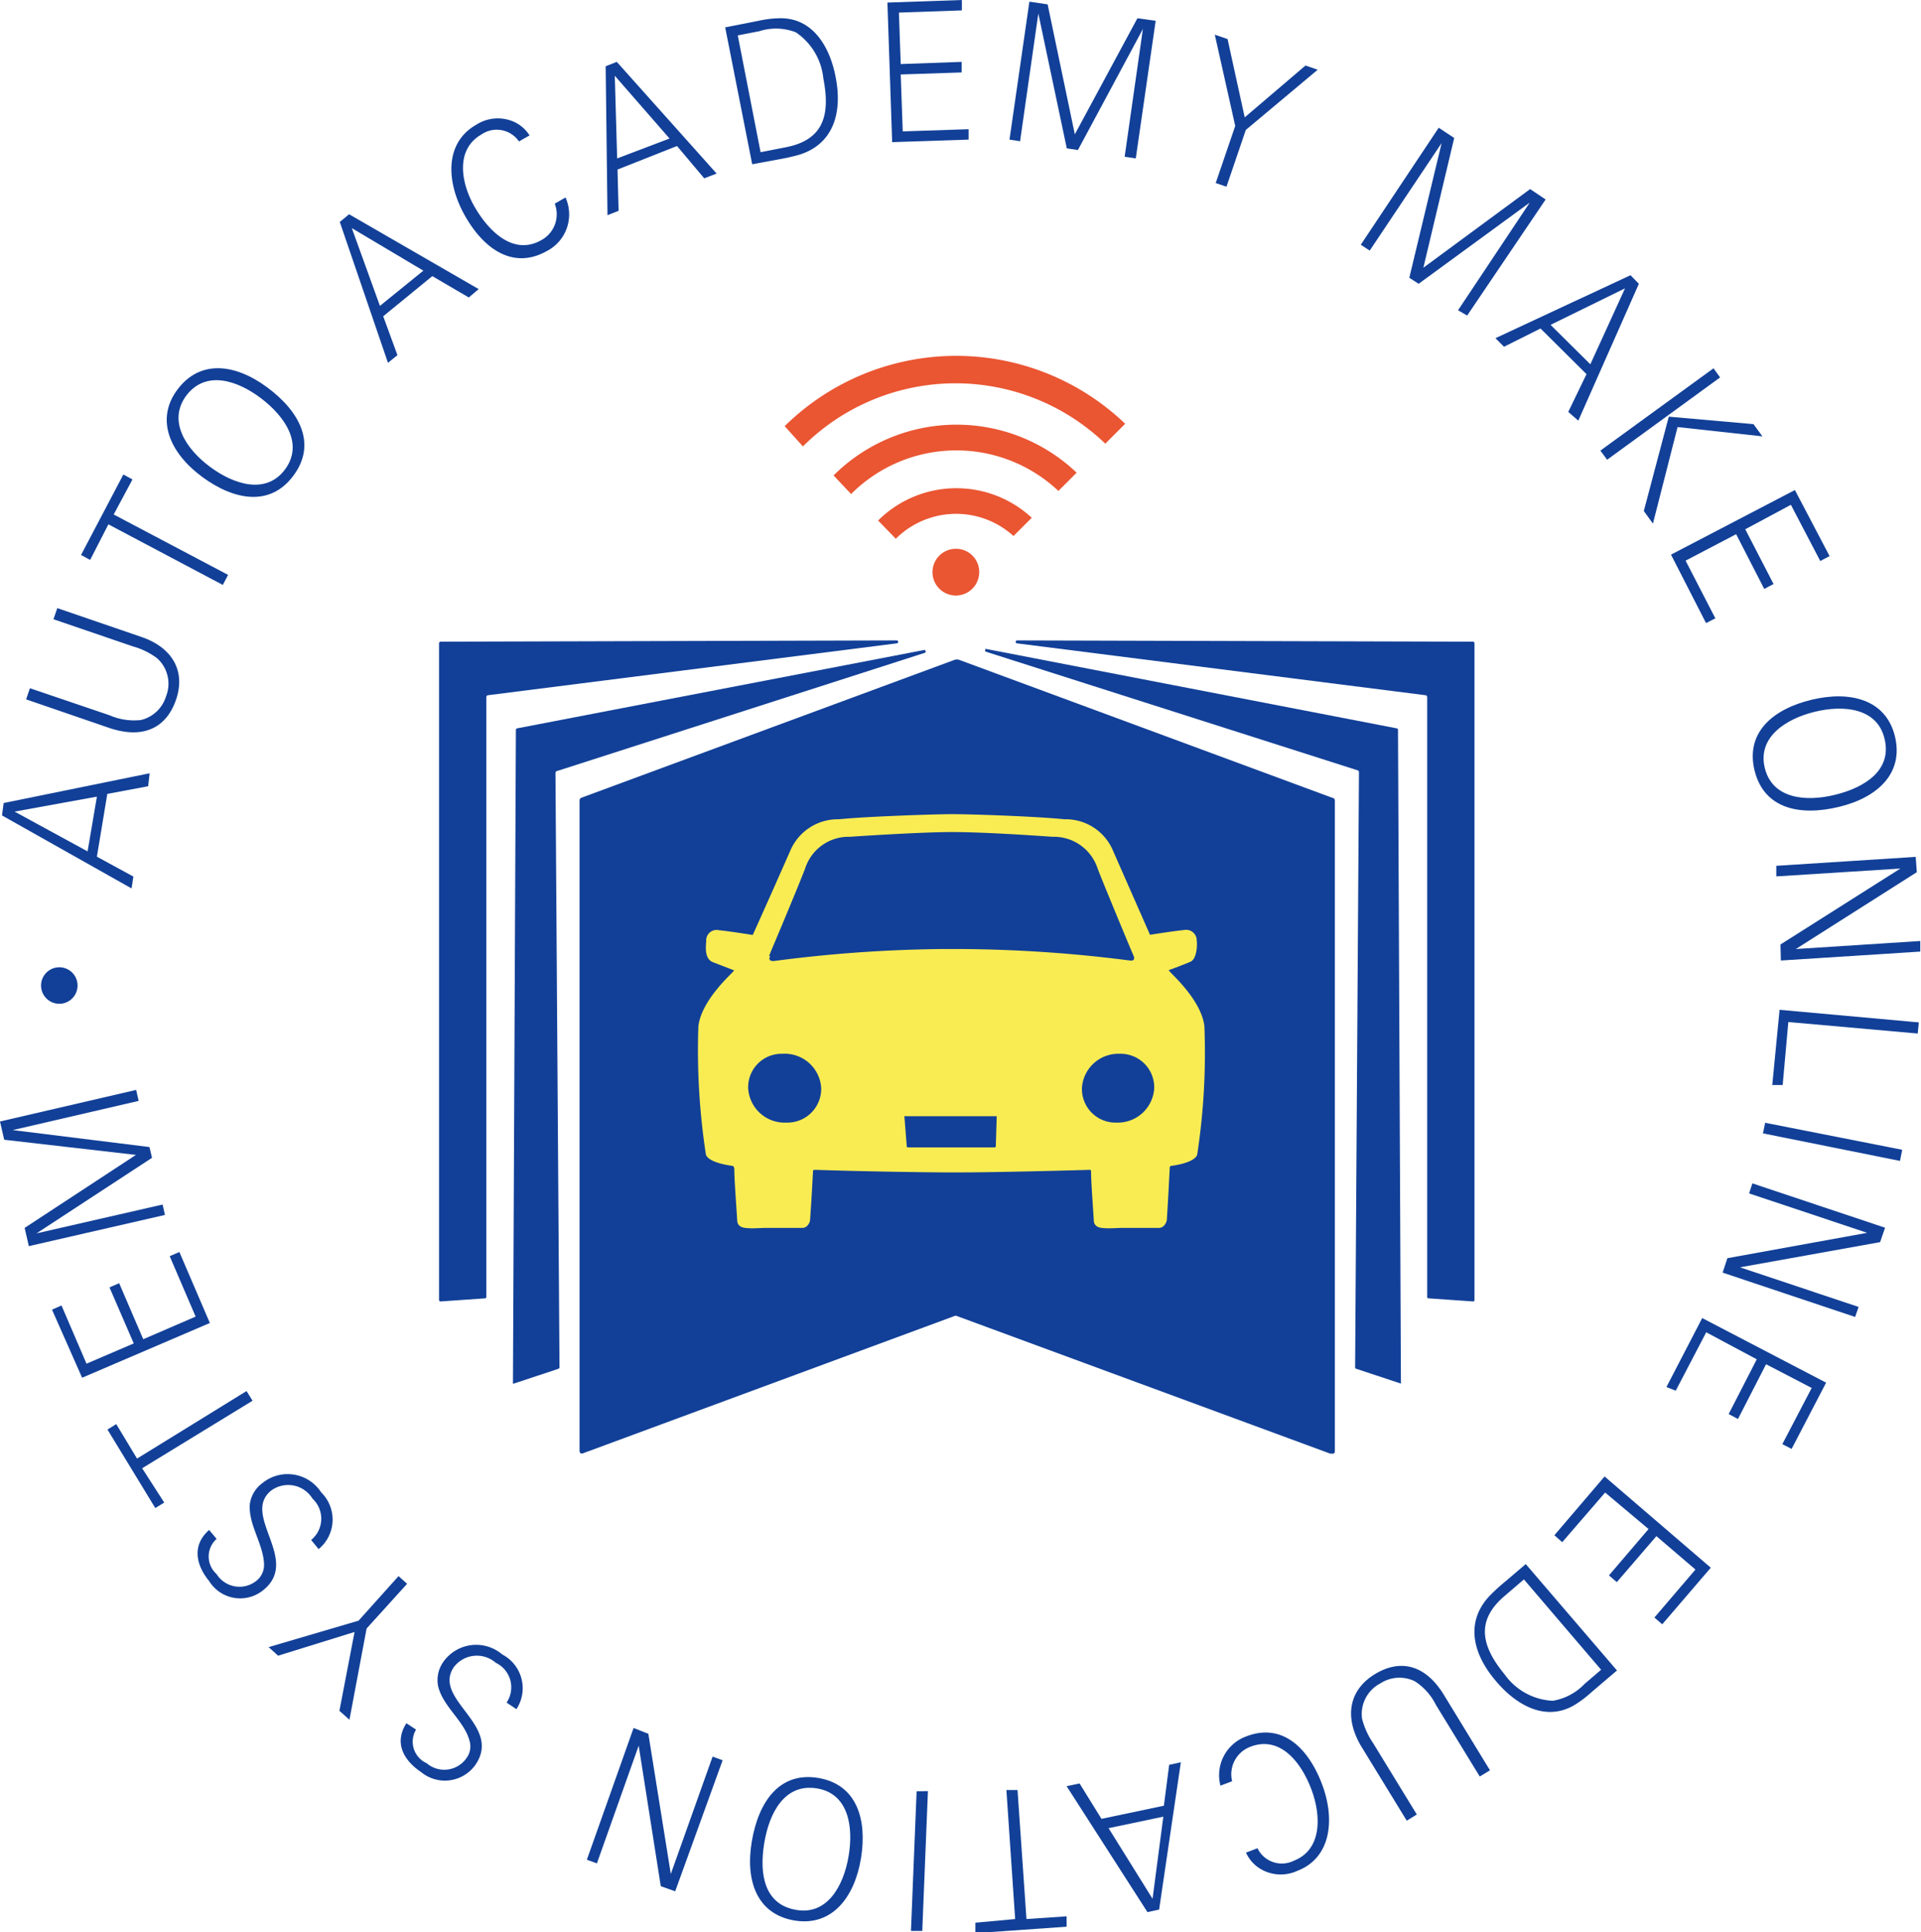 <svg xmlns="http://www.w3.org/2000/svg" width="105.27" height="105.88" viewBox="0 0 105.27 105.88"><defs><style>.a{fill:#124098;}.b{fill:#f9ec53;}.c{fill:#ea5532;}</style></defs><path class="a" d="M49.15,35.25a.08.08,0,0,0,.07-.08s0-.08-.08-.08h0l-25,.07a.09.09,0,0,0-.08.08v36a.08.08,0,0,0,.08.07l2.44-.17a.07.07,0,0,0,.07-.08V38.25c0-.09,0-.15.12-.16Z"/><path class="a" d="M50.67,35.61l-22.34,4.3a.09.09,0,0,0-.06.08l-.16,35.76a.07.07,0,0,0,0,.06l.05,0h0L30.6,75a.09.09,0,0,0,.06-.08L30.44,42.4h0c0-.09,0-.14.14-.17l20.13-6.47a.09.09,0,0,0,0-.1A.07.07,0,0,0,50.67,35.61Z"/><path class="a" d="M55.72,35.25a.08.08,0,0,1-.06-.08.08.08,0,0,1,.07-.08h0l25,.07a.08.08,0,0,1,.07.08v36a.07.07,0,0,1-.07.07l-2.44-.17a.07.07,0,0,1-.08-.08V38.25c0-.09,0-.15-.12-.16Z"/><path class="a" d="M54,35.55l22.55,4.36a.09.09,0,0,1,.06.08l.16,35.76a.07.07,0,0,1,0,.06l0,0h0L74.32,75a.08.08,0,0,1-.06-.08l.21-32.56h0c0-.09,0-.14-.13-.17L54,35.7a.07.07,0,0,1,0-.09A.09.09,0,0,1,54,35.55Z"/><path class="a" d="M73,43.71,52.52,36.14l-.08,0-.09,0L31.86,43.71a.16.16,0,0,0-.1.15V79.51a.17.17,0,0,0,.07.13l.09,0h0l20.38-7.53h0a.16.16,0,0,1,.14,0L72.9,79.65H73l.08,0a.15.15,0,0,0,.07-.13V43.86A.16.16,0,0,0,73,43.71Z"/><path class="b" d="M66,56.23c-.16-1.41-1.77-2.83-1.9-3l-.06-.07c.23-.08.81-.3,1.19-.46s.38-1,.35-1.15a.58.58,0,0,0-.7-.59c-.53.05-1.47.2-1.86.26L61,46.63a2.81,2.81,0,0,0-2.68-1.74c-1.41-.15-5-.28-6.17-.28-.9,0-4.76.13-6.17.28a2.83,2.83,0,0,0-2.68,1.74c-.26.59-1.36,3.08-2.05,4.6-.38-.06-1.32-.21-1.85-.26a.57.57,0,0,0-.7.59c0,.18-.14.93.34,1.15l1.19.46-.06.07c-.12.16-1.74,1.58-1.9,3a37.76,37.76,0,0,0,.41,7s0,.44,1.45.64h0c.06,0,.11.08.11.18,0,.5.07,1.44.16,2.81,0,.05,0,.36.43.41s.73,0,1.22,0h.7c.48,0,.91,0,1.22,0s.42-.36.42-.41c.09-1.24.13-2.12.16-2.65,0-.1,0-.12.15-.12h0c2.45.08,5.35.13,7.18.14h.52c1.87,0,4.82-.07,7.3-.14.06,0,.08,0,.09.08,0,.53.07,1.42.15,2.69,0,.05,0,.36.43.41s.73,0,1.22,0h.7c.49,0,.91,0,1.22,0s.42-.36.43-.41c.09-1.39.13-2.33.16-2.83,0-.09,0-.15.1-.16,1.41-.2,1.41-.64,1.41-.64A36.92,36.92,0,0,0,66,56.23ZM42.15,52.37l.12-.3c.65-1.53,1.64-3.92,1.85-4.48a2.5,2.5,0,0,1,2.46-1.74c1.28-.09,4.17-.26,5.55-.26,1.71,0,4.27.17,5.55.26a2.52,2.52,0,0,1,2.47,1.74c.21.56,1.2,2.95,1.84,4.48l.13.3h0c.06.15.05.29-.2.26h0A75.43,75.43,0,0,0,52.66,52h-1a75.62,75.62,0,0,0-9.27.66h0c-.24,0-.26-.11-.19-.26Zm.94,9.14A2,2,0,0,1,41,59.64a1.83,1.83,0,0,1,1.88-1.9A2,2,0,0,1,45,59.6,1.85,1.85,0,0,1,43.09,61.51Zm11.48,1.3a.07.07,0,0,1-.07.06H49.77s-.08,0-.08-.06l-.13-1.65a.08.08,0,0,1,0,0,.09.09,0,0,1,.06,0h5a.05.05,0,0,1,0,0s0,0,0,0Zm6.6-1.3a1.84,1.84,0,0,1-1.88-1.91,2,2,0,0,1,2.07-1.86,1.84,1.84,0,0,1,1.89,1.9A2,2,0,0,1,61.17,61.51Z"/><path class="c" d="M44,24.46l0,0a11.84,11.84,0,0,1,16.57-.15l1.09-1.09A13.39,13.39,0,0,0,43,23.35l0,0Z"/><path class="c" d="M46.64,27.07l0,0A8.15,8.15,0,0,1,58,26.9l1-1a9.55,9.55,0,0,0-13.32.15l0,0Z"/><path class="c" d="M49.09,29.52l0,0a4.68,4.68,0,0,1,6.45-.15l1-1a6.08,6.08,0,0,0-8.42.15l0,0Z"/><path class="c" d="M53.66,31.35a1.28,1.28,0,1,1-1.28-1.28A1.27,1.27,0,0,1,53.66,31.35Z"/><path class="a" d="M3.25,53a1,1,0,1,1,0,2,1,1,0,0,1,0-2Z"/><path class="a" d="M8.12,43.08l-2.24.42-.57,3.44,2,1.09-.1.65-7.1-4L.2,44l8-1.63ZM.8,44.47l4,2.18.51-3Z"/><path class="a" d="M9.65,38.33C9.1,39.94,7.79,40.49,6,39.89L1.43,38.32l.21-.61L6,39.19a3.35,3.35,0,0,0,1.73.26,1.9,1.9,0,0,0,1.37-1.3,1.87,1.87,0,0,0-.5-2.09,4,4,0,0,0-1.31-.64L2.93,33.93l.21-.61,4.58,1.57C9.45,35.47,10.18,36.77,9.65,38.33Z"/><path class="a" d="M6.23,28.19,12.5,31.5l-.29.55L5.94,28.73l-1,1.95-.5-.27L6.76,26l.5.27Z"/><path class="a" d="M16.08,26.06c-1.27,1.72-3.25,1.36-5,.07S8.49,23,9.72,21.35s3.15-1.44,4.93-.12S17.37,24.33,16.08,26.06ZM10.19,21.7c-1,1.38,0,2.9,1.32,3.88s3.08,1.53,4.11.14,0-2.9-1.32-3.9S11.25,20.27,10.19,21.7Z"/><path class="a" d="M25.69,16.3l-2-1.17L21,17.33l.78,2.13-.52.42-2.64-7.72.51-.42,7.1,4.1Zm-6.41-3.8,1.54,4.26,2.38-1.93Z"/><path class="a" d="M29.94,13.77c-1.81,1-3.41-.1-4.45-1.93s-1.15-4,.6-5a2.19,2.19,0,0,1,2.11-.15,2,2,0,0,1,.82.73l-.58.33a1.48,1.48,0,0,0-2.06-.38c-1.43.82-1.14,2.65-.35,4s2.13,2.64,3.63,1.79a1.61,1.61,0,0,0,.74-2l.59-.34A2.26,2.26,0,0,1,29.94,13.77Z"/><path class="a" d="M38.59,9.77,37.1,8,33.84,9.29l.06,2.26-.61.24-.1-8.16.61-.24,5.47,6.12Zm-4.9-5.62.13,4.53,2.87-1.09Z"/><path class="a" d="M43.76,8.49a11.44,11.44,0,0,1-1.13.25L41.22,9,39.74,1.5l1.83-.36A5.51,5.51,0,0,1,42.79,1c1.72,0,2.67,1.5,3,3.21C46.19,6.22,45.64,7.93,43.76,8.49Zm-.15-6.72a3,3,0,0,0-2-.06l-1.18.23,1.25,6.4,1.38-.27c2-.39,2.47-1.67,2.06-3.76A3.46,3.46,0,0,0,43.61,1.77Z"/><path class="a" d="M48.89,7.79,48.63.14,52.71,0l0,.57L49.26.69l.1,2.82,3.34-.12,0,.58-3.34.11.11,3.12,3.61-.12,0,.57Z"/><path class="a" d="M61.63,8.59l1-7L59.07,8.22l-.61-.09L56.9.74l-1,7-.58-.09L56.41.09l1,.15L58.9,7.36,62.33,1l1,.14L62.24,8.68Z"/><path class="a" d="M68.27,7.12l-1.06,3.11-.59-.2L67.69,6.9l-1.12-5,.7.24.94,4.29,3.33-2.84.67.23Z"/><path class="a" d="M79.9,17l3.93-5.9-6.09,4.45-.51-.33L79,7.84l-3.94,5.89-.49-.32L78.84,7l.85.56L78,14.67l5.85-4.31.85.57L80.4,17.29Z"/><path class="a" d="M85.94,22.57l1-2.07L84.42,18l-2,1-.47-.47,7.4-3.45.46.47-3.32,7.5Zm3.11-6.77-4.08,2,2.18,2.16Z"/><path class="a" d="M87.7,24.69l6.2-4.51.36.5-6.19,4.51ZM90.08,28l1.37-5.17,4.64.41.49.67-4.65-.51-1.35,5.29Z"/><path class="a" d="M91.57,30.39l6.79-3.54,1.9,3.62-.51.27-1.61-3.08L95.64,29l1.55,3-.51.27-1.54-3-2.77,1.45L94,33.88l-.51.26Z"/><path class="a" d="M96.15,42.22c-.51-2.08,1-3.37,3.13-3.88s4.07,0,4.56,2-.91,3.35-3.06,3.87S96.67,44.32,96.15,42.22Zm7.12-1.75c-.4-1.67-2.22-1.86-3.82-1.47s-3.15,1.4-2.74,3.08,2.22,1.87,3.85,1.47S103.7,42.2,103.27,40.47Z"/><path class="a" d="M97.57,51.75l6.57-4.16-6.8.43,0-.58,7.64-.49.06.84L98.41,52l6.82-.44,0,.58-7.64.49Z"/><path class="a" d="M97.52,55.33l7.63.69-.06.61L98,56l-.31,3.45-.57,0Z"/><path class="a" d="M96.73,61.52,104.24,63l-.12.61-7.51-1.51Z"/><path class="a" d="M94.66,68.94l7.66-1.39-6.47-2.16.18-.55,7.27,2.43-.27.79-7.68,1.38,6.5,2.17-.19.55L94.4,69.73Z"/><path class="a" d="M93.28,72.22l6.79,3.54-1.89,3.63-.51-.26,1.61-3.08-2.5-1.3-1.54,3-.51-.27,1.54-3L93.5,73l-1.67,3.2L91.32,76Z"/><path class="a" d="M87.93,80.9l5.82,5L91.09,89l-.43-.37L92.91,86l-2.14-1.83L88.6,86.69l-.43-.37,2.17-2.54-2.38-2L85.61,84.5l-.43-.38Z"/><path class="a" d="M81.66,87.41a10.61,10.61,0,0,1,.86-.78l1.09-.93,5,5.83-1.41,1.2a5.86,5.86,0,0,1-1,.74c-1.51.83-3.06,0-4.19-1.32C80.65,90.58,80.3,88.82,81.66,87.41Zm3.43,5.78a3.09,3.09,0,0,0,1.74-.92l.91-.78-4.23-4.95-1.06.91c-1.53,1.3-1.34,2.67,0,4.29A3.43,3.43,0,0,0,85.09,93.19Z"/><path class="a" d="M75.33,91.74c1.45-.89,2.81-.48,3.79,1.12L81.65,97l-.56.34-2.4-3.92a3.26,3.26,0,0,0-1.16-1.3,1.92,1.92,0,0,0-1.89.12,1.89,1.89,0,0,0-1,1.93,4.19,4.19,0,0,0,.6,1.33l2.4,3.92-.55.34-2.53-4.13C73.66,94.06,73.93,92.6,75.33,91.74Z"/><path class="a" d="M68.3,95.14c1.94-.75,3.36.6,4.12,2.55s.55,4.1-1.33,4.82a2.17,2.17,0,0,1-2.1-.16,2,2,0,0,1-.71-.84l.63-.24a1.48,1.48,0,0,0,2,.68c1.53-.6,1.51-2.45.94-3.94s-1.72-2.92-3.33-2.3a1.61,1.61,0,0,0-1,1.89l-.64.24A2.26,2.26,0,0,1,68.3,95.14Z"/><path class="a" d="M59.16,97.72l1.2,1.94,3.42-.72.29-2.24.64-.14-1.19,8.07-.64.14-4.43-6.9Zm4,6.32.59-4.5-3,.63Z"/><path class="a" d="M55.63,105.15l-.48-7.07.61,0,.49,7.07,2.2-.15,0,.57-5,.35,0-.57Z"/><path class="a" d="M50.85,98.14l-.31,7.66-.62,0,.31-7.65Z"/><path class="a" d="M44.85,97.42c2.11.36,2.68,2.28,2.33,4.41s-1.59,3.74-3.64,3.4-2.71-2.16-2.34-4.34S42.72,97.06,44.85,97.42Zm-1.21,7.23c1.69.29,2.58-1.3,2.86-2.93s0-3.45-1.74-3.73-2.6,1.3-2.88,3S41.88,104.36,43.64,104.65Z"/><path class="a" d="M35.53,95l1.23,7.68,2.29-6.43.55.2L37,103.63l-.79-.28L35,95.65l-2.29,6.45-.55-.2,2.56-7.22Z"/><path class="a" d="M27.52,90.65a2.09,2.09,0,0,1,.78,3l-.54-.36a1.49,1.49,0,0,0-.59-2.18,1.58,1.58,0,0,0-2.31.25c-1.16,1.76,2.64,3.14,1.22,5.3a2.05,2.05,0,0,1-3,.44c-.87-.58-1.54-1.54-.81-2.68l.53.35a1.29,1.29,0,0,0,.58,1.84,1.48,1.48,0,0,0,2.17-.26,1.08,1.08,0,0,0,.17-1c-.3-1.08-1.48-1.87-1.72-3a1.74,1.74,0,0,1,.3-1.3A2.2,2.2,0,0,1,27.52,90.65Z"/><path class="a" d="M19.65,88.8l2.19-2.44.47.42-2.22,2.45-.94,5-.55-.49.83-4.32-4.19,1.3-.52-.47Z"/><path class="a" d="M17.6,81.77a2.09,2.09,0,0,1-.14,3.11l-.41-.5a1.5,1.5,0,0,0,.08-2.26,1.57,1.57,0,0,0-2.28-.44c-1.63,1.34,1.6,3.77-.39,5.42a2,2,0,0,1-3-.47c-.67-.81-1-1.92,0-2.8l.41.49a1.29,1.29,0,0,0,0,1.93,1.48,1.48,0,0,0,2.15.39,1.11,1.11,0,0,0,.45-.87c0-1.12-.87-2.22-.78-3.35a1.71,1.71,0,0,1,.68-1.15A2.19,2.19,0,0,1,17.6,81.77Z"/><path class="a" d="M7.51,79.92l6-3.7.33.53-6.05,3.7L9,82.33l-.49.3-2.62-4.3.48-.3Z"/><path class="a" d="M11.5,72.49l-7,3L2.85,71.76l.52-.23,1.37,3.19,2.59-1.11L6,70.54l.53-.23,1.32,3.07,2.87-1.24L9.3,68.83l.53-.23Z"/><path class="a" d="M7.6,60.32.7,61.92l7.49.93.14.59L2,67.58,8.91,66l.13.57L1.58,68.28l-.23-1,6.1-4L.23,62.45l-.23-1,7.46-1.73Z"/></svg>